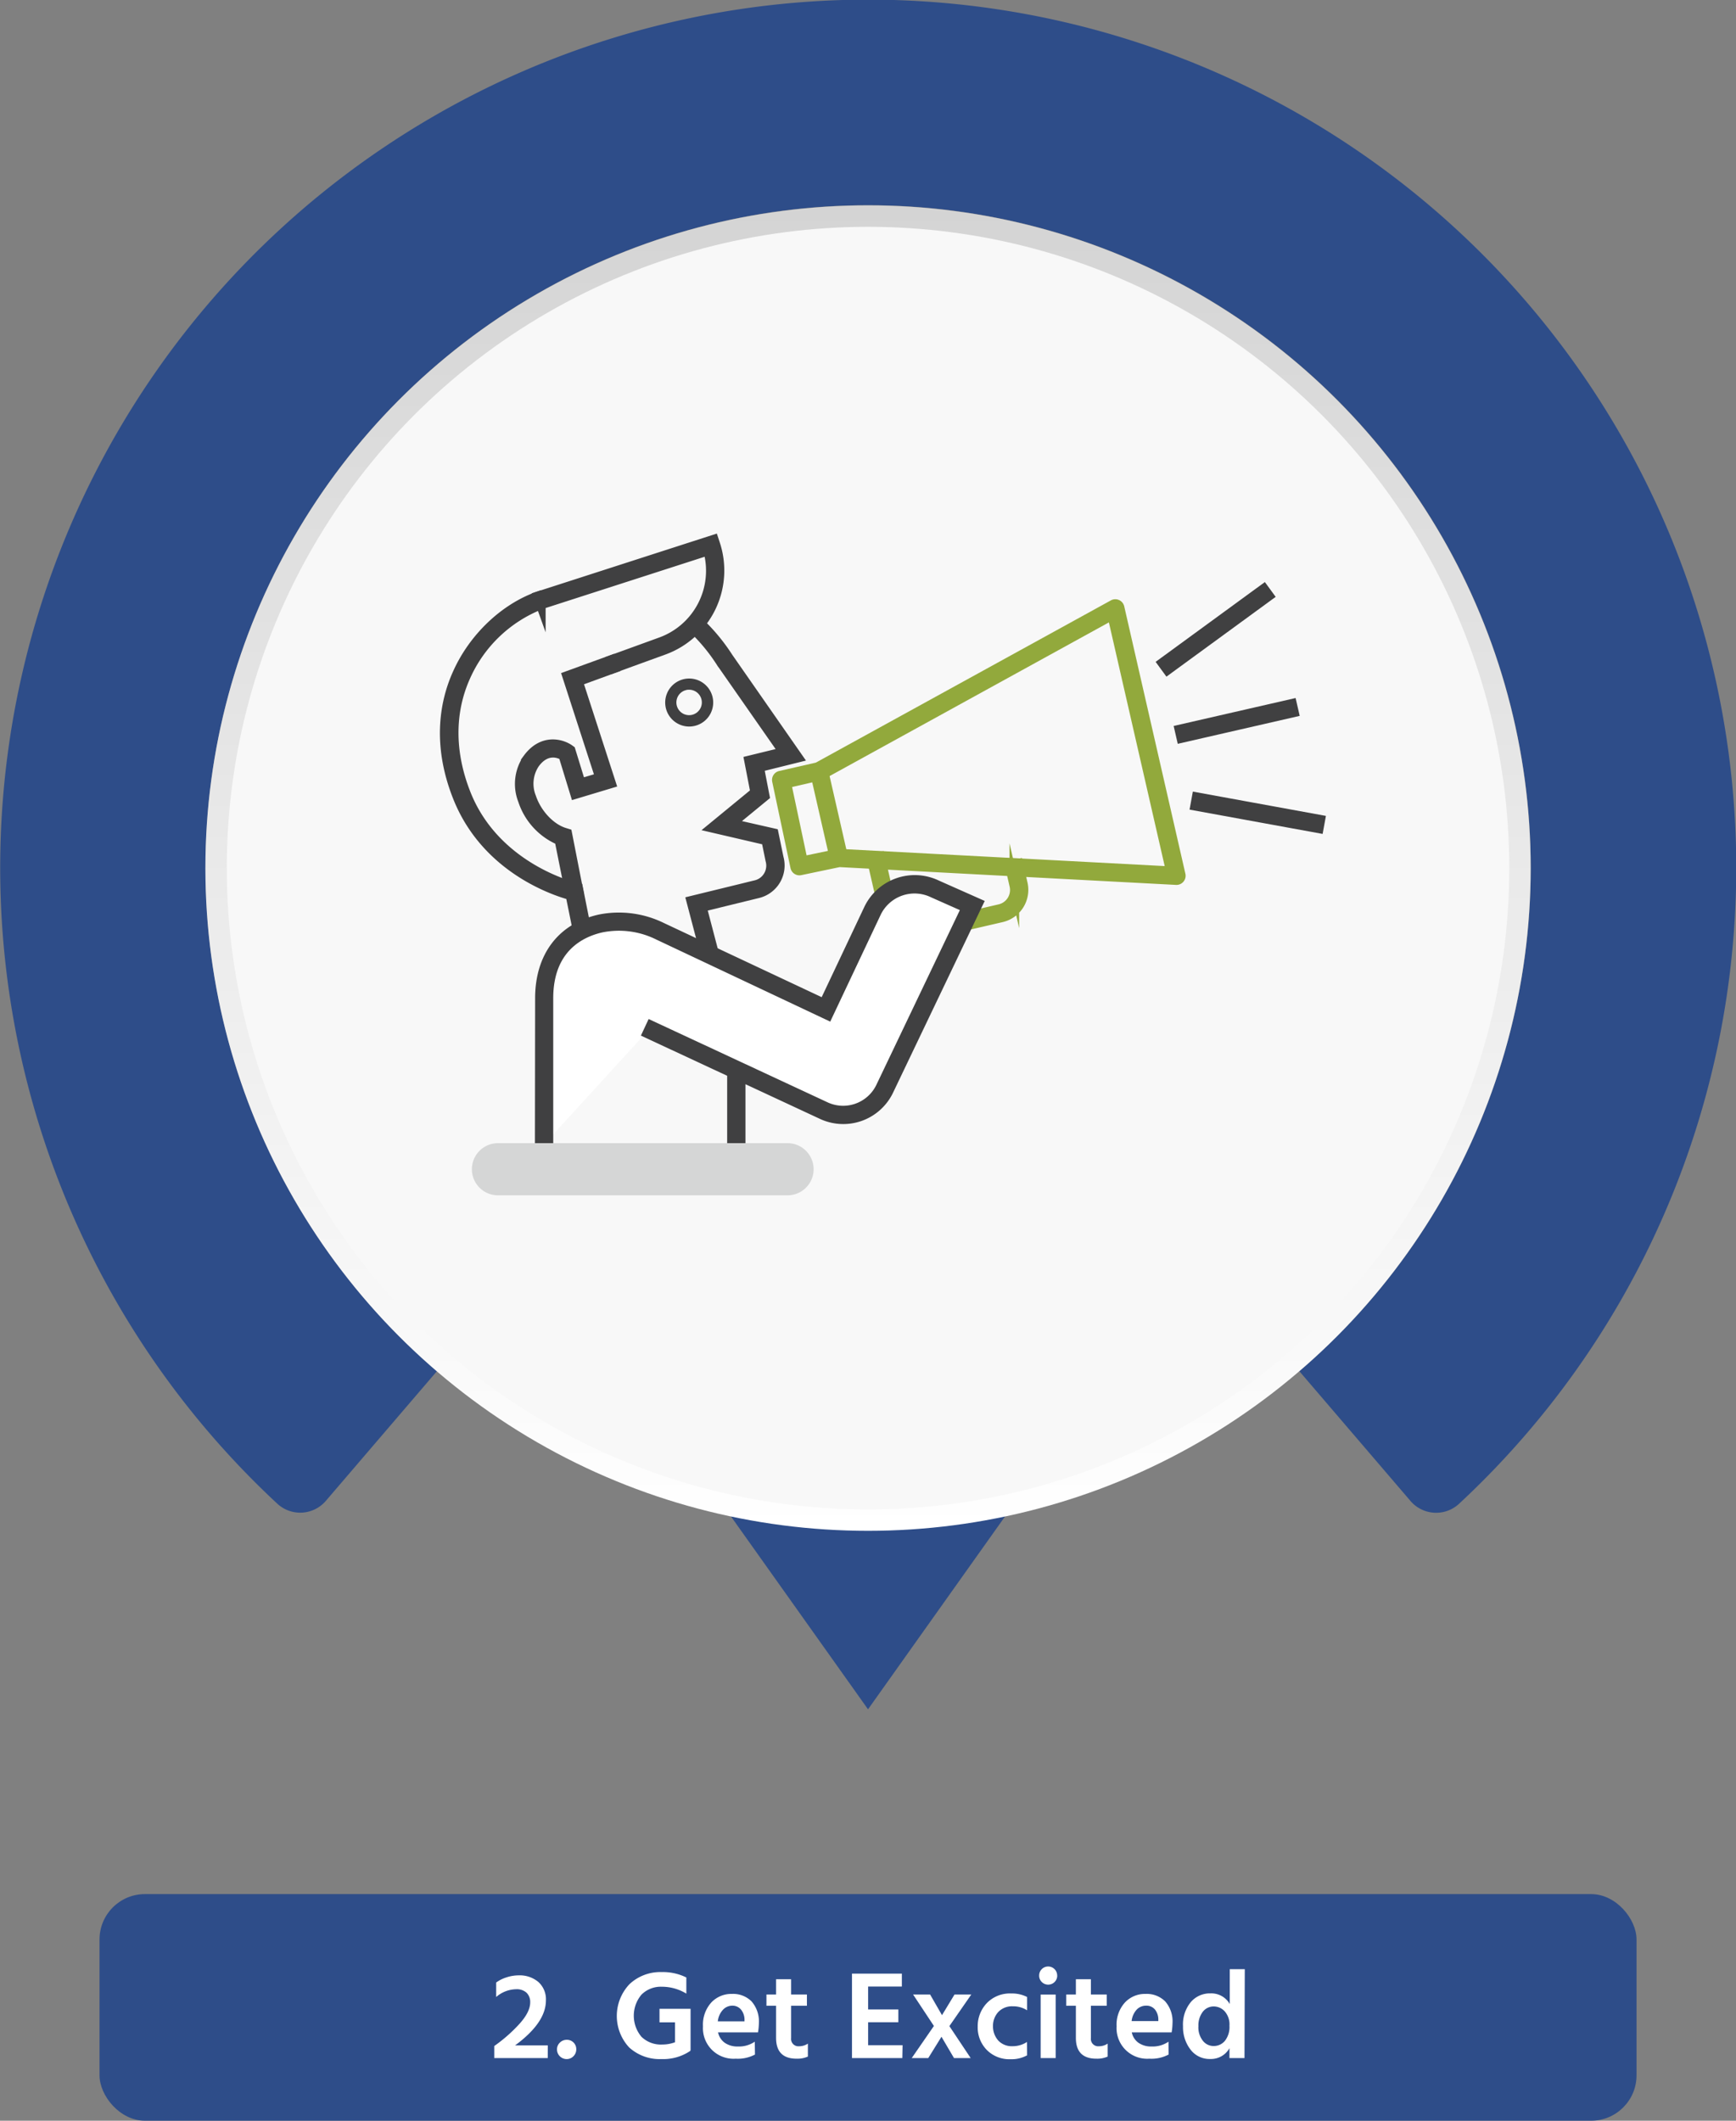 <svg xmlns="http://www.w3.org/2000/svg" xmlns:xlink="http://www.w3.org/1999/xlink" viewBox="0 0 360.23 440"><rect x="0" y="0" width="360.23" height="440" fill="#808080" stroke="none"/><defs><style>.cls-1{isolation:isolate;}.cls-2{fill:#2e4d89;}.cls-3{fill:url(#linear-gradient);}.cls-4{fill:#f8f8f8;}.cls-5{fill:#92a93c;stroke:#92a93c;}.cls-5,.cls-6,.cls-8{stroke-miterlimit:10;}.cls-5,.cls-6{stroke-width:2px;}.cls-6,.cls-8{fill:#404041;stroke:#404041;}.cls-7{fill:#fff;}.cls-9{fill:#d5d6d6;mix-blend-mode:multiply;}</style><linearGradient id="linear-gradient" x1="180.12" y1="408.56" x2="180.12" y2="683.56" gradientTransform="matrix(1, 0, 0, -1, 0, 726.17)" gradientUnits="userSpaceOnUse"><stop offset="0" stop-color="#fff"/><stop offset="1" stop-color="#d4d4d4"/></linearGradient></defs><title>how-2</title><g class="cls-1"><g id="Process_Diagram"><rect class="cls-2" x="20.65" y="392.98" width="318.94" height="47.02" rx="9.42" ry="9.42"/><path class="cls-2" d="M292.61,311.33l-23-26.85a137.5,137.5,0,1,0-178.94,0l-23,26.85a7,7,0,0,1-10.11.67,180.12,180.12,0,1,1,245.2,0A7,7,0,0,1,292.61,311.33Z"/><polygon class="cls-2" points="212.26 309.41 147.97 309.41 180.12 354.64 212.26 309.41"/><circle class="cls-3" cx="180.12" cy="180.11" r="137.5"/><circle class="cls-4" cx="180.12" cy="180.12" r="133.06"/><path class="cls-5" d="M174.16,178.9l-8.08,1.69a.89.89,0,0,1-1.07-.7L161.22,162a.9.9,0,0,1,.68-1.06l7.75-1.77L231,125.44a.9.9,0,0,1,1.31.59L245,181.5a.9.9,0,0,1-.88,1.1Zm-3.75-18.07a1,1,0,0,1-.23.09l-7,1.61,3.42,16.12,7.31-1.53a.79.79,0,0,1,.23,0l68.81,3.64-12.17-53.14Z"/><rect class="cls-5" x="171.13" y="159.8" width="1.8" height="18.42" transform="translate(-33.33 42.57) rotate(-12.87)"/><path class="cls-5" d="M189.24,194.49a5.85,5.85,0,0,0,1.31-.15l17.29-4a5.87,5.87,0,0,0,4.4-7l-.95-4.14-1.76.4.95,4.14a4.06,4.06,0,0,1-3,4.86l-17.29,4a4.07,4.07,0,0,1-4.86-3l-2.71-11.83-1.76.4,2.71,11.83A5.87,5.87,0,0,0,189.24,194.49Z"/><rect class="cls-6" x="244.64" y="148.68" width="23.96" height="1.8" transform="translate(-26.92 61.06) rotate(-12.9)"/><rect class="cls-6" x="239.22" y="129.66" width="26.07" height="1.8" transform="translate(-28.46 173.91) rotate(-36.14)"/><rect class="cls-6" x="260.07" y="155.57" width="1.8" height="26.07" transform="translate(48.24 395.06) rotate(-79.65)"/><path class="cls-6" d="M143.43,186.9l13.42-3.28a4.11,4.11,0,0,0,2.58-1.92,4.15,4.15,0,0,0,.41-3.25l-.84-4.11-11.23-2.61,8.94-7.34-1.28-6.6,7.17-1.75-13-18.63a37.35,37.35,0,0,0-6-7.21l1.21-1.33a39,39,0,0,1,6.31,7.54l14.47,20.77-8.06,2,1.16,6-6.94,5.7,8.79,2L161.6,178a5.94,5.94,0,0,1-4.32,7.34l-11.64,2.85L149,201l-1.74.46Zm-25.06-1.18c-3.1-.84-17.47-5.45-23.38-20.3-4.54-11.39-2.53-20.34,0-25.84,3.29-7.29,9.66-13.35,16.62-15.84l.61,1.7a28.44,28.44,0,0,0-15.58,14.88c-3.36,7.43-3.33,15.88.07,24.43,6.15,15.43,22.52,19.32,22.68,19.35l.57.13,2.57,12.93-1.77.35Z"/><path class="cls-7" d="M134.69,213.59l36.14,16.83a9.53,9.53,0,0,0,12.7-4.44l18.2-38.08L194,184.47a9.7,9.7,0,0,0-13,4.5l-9.68,20.49-34.43-16.25a19.19,19.19,0,0,0-12.24-1.61c-6.05,1.33-11.75,5.76-11.75,15.53v30.29Zm18.06,23.82v0Z"/><path class="cls-6" d="M112,237.41h1.8V207.12c0-10.63,6.92-13.74,11-14.65A18.34,18.34,0,0,1,136.55,194l35.25,16.63,10.06-21.3a8.8,8.8,0,0,1,11.75-4.07l6.91,3.07-17.8,37.25a8.65,8.65,0,0,1-11.49,4l-36.15-16.83-.76,1.63,17.57,8.18s0,14.82,0,14.82h1.8v-14l16.8,7.82a10.45,10.45,0,0,0,13.89-4.86l18.61-38.92-8.58-3.81a10.6,10.6,0,0,0-14.13,4.93l-9.3,19.68L137.32,192.4a20.19,20.19,0,0,0-12.82-1.68c-7.92,1.74-12.46,7.72-12.46,16.41Z"/><path class="cls-6" d="M127.44,138.6l10.24-3.72a17.54,17.54,0,0,0,10.71-22.07l-.28-.85-36.52,11.78.55,1.71,34.8-11.22a15.74,15.74,0,0,1-9.87,19l-10.24,3.72Z"/><path class="cls-6" d="M118.26,185.16l1.77-.35-2.33-11.89-.52-.16c-2.93-.88-5.78-3.9-6.93-7.34a7.51,7.51,0,0,1,.72-7c2.39-3.26,5.07-2.15,5.93-1.66l2.45,8,7.45-2.24-6.86-21.16,7.52-2.74-.62-1.69-9.16,3.33,6.83,21.06-4,1.19-2.11-6.86-.25-.18c-1.65-1.16-5.59-2.27-8.66,1.92a9.26,9.26,0,0,0-1,8.63,13.6,13.6,0,0,0,7.6,8.32Z"/><path class="cls-8" d="M140.64,149.56a4.48,4.48,0,1,1,2.36.68A4.47,4.47,0,0,1,140.64,149.56Zm1.65-6.88a3.14,3.14,0,1,0,.72-.08A3.15,3.15,0,0,0,142.29,142.67Z"/><path class="cls-9" d="M103.33,248h60.09a5.41,5.41,0,0,0,0-10.82H103.33a5.41,5.41,0,0,0,0,10.82Z"/><path class="cls-7" d="M113.66,427h-11.1v-2.5a31.57,31.57,0,0,0,5.25-4.62q2.21-2.46,2.21-4.43a2.69,2.69,0,0,0-.75-2,3,3,0,0,0-2.18-.73,6.46,6.46,0,0,0-4.13,1.61v-3a7.22,7.22,0,0,1,2.13-1.07,8.16,8.16,0,0,1,2.55-.42,6,6,0,0,1,4.07,1.37,4.81,4.81,0,0,1,1.57,3.83q0,4.63-6.4,9.33h6.79Z"/><path class="cls-7" d="M119,423.76a1.93,1.93,0,0,1,.58,1.42,2,2,0,0,1-.58,1.43,1.91,1.91,0,0,1-1.42.6,2,2,0,0,1-2-2,1.91,1.91,0,0,1,.6-1.42,2,2,0,0,1,1.43-.58A1.93,1.93,0,0,1,119,423.76Z"/><path class="cls-7" d="M143.27,425.49a10,10,0,0,1-6,1.72,9.39,9.39,0,0,1-6.72-2.42,9.59,9.59,0,0,1,.08-13.13,9.32,9.32,0,0,1,6.67-2.5,10.91,10.91,0,0,1,5.12,1.12v3.35a9.73,9.73,0,0,0-5.07-1.43,5.68,5.68,0,0,0-4.24,1.64,6.8,6.8,0,0,0,0,8.75,5.79,5.79,0,0,0,4.33,1.6,7.54,7.54,0,0,0,2.63-.47v-4.13h-3.22v-2.81h6.45v8.42h0Z"/><path class="cls-7" d="M156.66,426.27a7.59,7.59,0,0,1-4,.86,6.35,6.35,0,0,1-6.79-6.71,6.85,6.85,0,0,1,1.72-4.94,5.69,5.69,0,0,1,4.29-1.79,5.41,5.41,0,0,1,4.08,1.56,6.3,6.3,0,0,1,1.51,4.55,12.43,12.43,0,0,1-.18,1.87H149a3.55,3.55,0,0,0,1.42,2.18,4.58,4.58,0,0,0,2.69.75,5.81,5.81,0,0,0,3.51-1ZM152,416.13A2.65,2.65,0,0,0,150,417a4.13,4.13,0,0,0-1.05,2.38h5.54v-.39a3.32,3.32,0,0,0-.69-2A2.28,2.28,0,0,0,152,416.13Z"/><path class="cls-7" d="M167.64,426.69a5.37,5.37,0,0,1-2.34.44q-4.26,0-4.26-4.32v-6.66h-2v-2.34h2v-3.17h3.12v3.17h3.28v2.34h-3.28v6.71a1.52,1.52,0,0,0,1.66,1.69,3.25,3.25,0,0,0,1.82-.55Z"/><path class="cls-7" d="M187.24,427H176.79V409.48h10.35v2.68h-7v4.76h6.27v2.65h-6.27v4.76h7.15Z"/><path class="cls-7" d="M192.62,427h-3.43l4.6-6.66-4.32-6.53H193l2.47,4.29,2.6-4.29h3.48L197,420.37l4.42,6.63h-3.46l-2.6-4.42Z"/><path class="cls-7" d="M213.13,426.43a6.7,6.7,0,0,1-3.43.81,6.59,6.59,0,0,1-4.93-1.92,6.66,6.66,0,0,1-1.89-4.86,6.92,6.92,0,0,1,1.89-4.86,6.64,6.64,0,0,1,5.08-2,6.83,6.83,0,0,1,3.28.73v2.76a5.38,5.38,0,0,0-3-.83,3.92,3.92,0,0,0-2.94,1.14,4.25,4.25,0,0,0-1.14,3,4.41,4.41,0,0,0,1.13,3,3.83,3.83,0,0,0,2.93,1.14,5.43,5.43,0,0,0,3-.88Z"/><path class="cls-7" d="M219.38,409.87a1.84,1.84,0,0,1-.55,1.35,1.88,1.88,0,0,1-2.65,0,1.83,1.83,0,0,1-.55-1.35,1.87,1.87,0,1,1,3.74,0ZM219.06,427h-3.12V413.82h3.12Z"/><path class="cls-7" d="M229.85,426.69a5.36,5.36,0,0,1-2.34.44q-4.26,0-4.26-4.32v-6.66h-2v-2.34h2v-3.17h3.12v3.17h3.28v2.34h-3.28v6.71a1.52,1.52,0,0,0,1.66,1.69,3.25,3.25,0,0,0,1.82-.55Z"/><path class="cls-7" d="M242.49,426.27a7.59,7.59,0,0,1-4,.86,6.35,6.35,0,0,1-6.79-6.71,6.85,6.85,0,0,1,1.72-4.94,5.69,5.69,0,0,1,4.29-1.79,5.41,5.41,0,0,1,4.08,1.56,6.3,6.3,0,0,1,1.51,4.55,12.43,12.43,0,0,1-.18,1.87h-8.27a3.55,3.55,0,0,0,1.42,2.18,4.58,4.58,0,0,0,2.69.75,5.81,5.81,0,0,0,3.51-1Zm-4.68-10.14a2.65,2.65,0,0,0-1.94.82,4.13,4.13,0,0,0-1.05,2.38h5.54v-.39a3.32,3.32,0,0,0-.69-2A2.28,2.28,0,0,0,237.81,416.13Z"/><path class="cls-7" d="M258.24,427h-3.12v-2.05a4.39,4.39,0,0,1-4,2.24,4.93,4.93,0,0,1-4.12-2,7.61,7.61,0,0,1-1.52-4.78,7.28,7.28,0,0,1,1.6-5,5.19,5.19,0,0,1,4.1-1.83,4.39,4.39,0,0,1,4,2.21v-7.23h3.12Zm-9.57-6.53a4.46,4.46,0,0,0,.91,2.91,2.8,2.8,0,0,0,2.26,1.12,3,3,0,0,0,2.34-1.08,4.65,4.65,0,0,0,.94-3.13,4.11,4.11,0,0,0-1-3,3.1,3.1,0,0,0-2.26-1,2.85,2.85,0,0,0-2.27,1.1A4.67,4.67,0,0,0,248.68,420.47Z"/></g></g></svg>